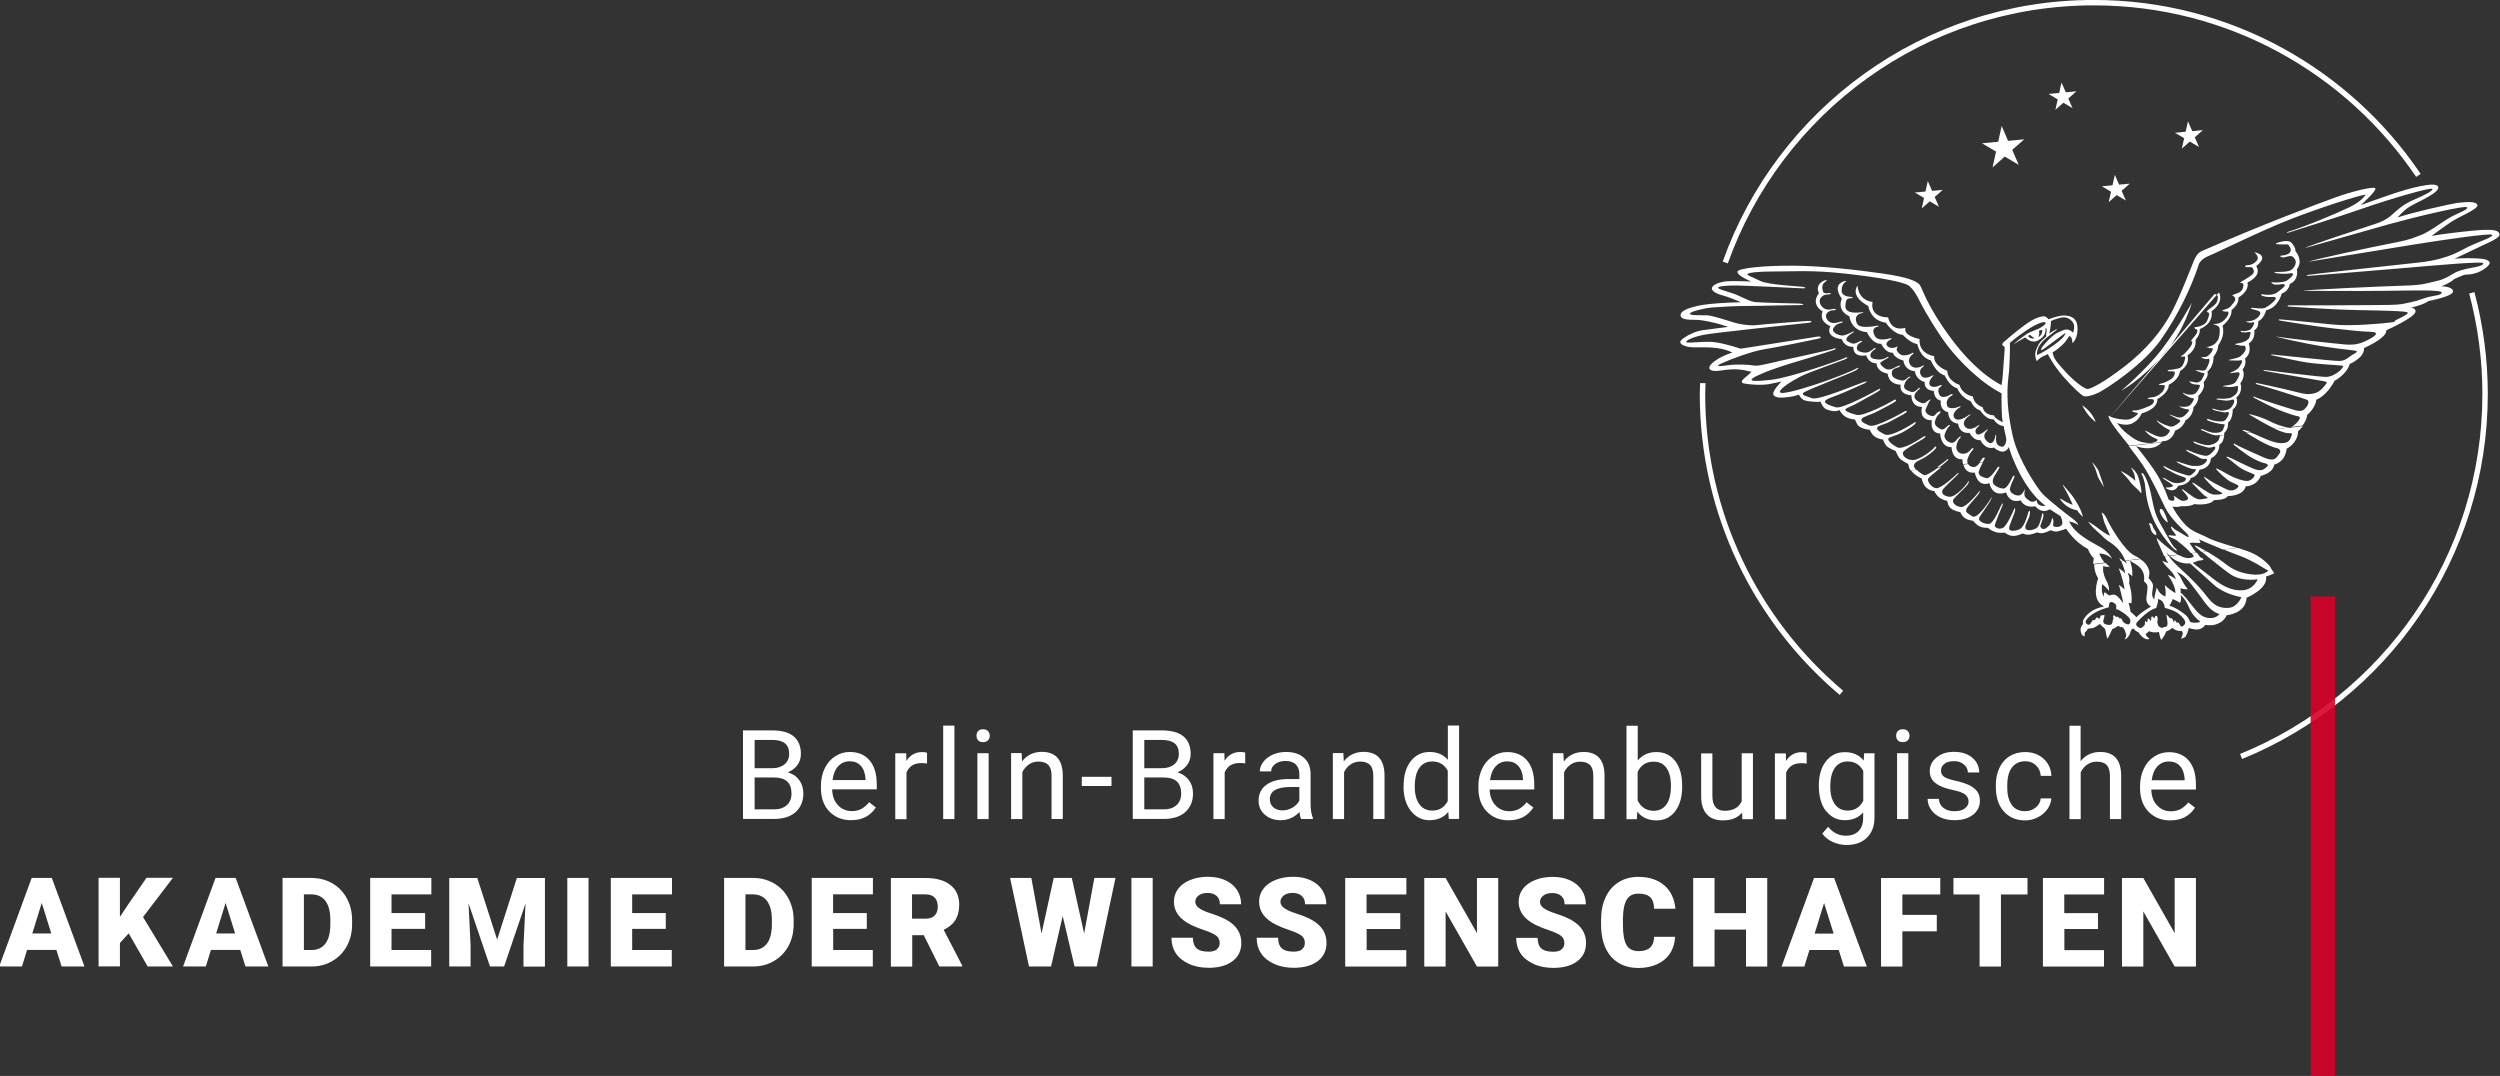 <?xml version="1.0" encoding="UTF-8"?>
<svg id="Ebene_1" data-name="Ebene 1" xmlns="http://www.w3.org/2000/svg" viewBox="0 0 244.76 105.34">
  <rect x="0" y="0" width="244.76" height="105.34" fill="#333333" stroke="none"/>
  <defs>
    <style>
      .cls-1 {
        fill: #fff;
      }

      .cls-2 {
        fill: none;
        stroke: #fff;
        stroke-width: .53px;
      }

      .cls-3 {
        fill: #d70029;
        opacity: .9;
      }
    </style>
  </defs>
  <g>
    <g>
      <path class="cls-2" d="m236.77,17.17C229.88,6.97,218.22.26,204.99.26c-16.64,0-30.8,10.62-36.08,25.44"/>
      <path class="cls-2" d="m219.41,74.06c14.01-5.7,23.89-19.43,23.89-35.49,0-3.42-.46-6.74-1.3-9.9"/>
      <path class="cls-2" d="m166.71,37.51c0,.35-.03.7-.03,1.06,0,11.74,5.28,22.23,13.6,29.26"/>
    </g>
    <g>
      <path class="cls-1" d="m217.32,60.1s-.31.41-.84.41-.98-.11-1.6-.89c-.62-.78-1.16-1.49-1.39-1.58,0,0,.03-.27-.02-.45,0,0,.42.14.72.1,0,0-.45-.58-.59-.93-.14-.35-.47-.74-.47-.74,0,0,.51.04,1.4,1.18.89,1.14,1.08,1.46,1.37,1.83.29.38.79.94,1.42,1.09m-3.85-1.89s.35.28.59.72c.24.44.32.77.62,1.18.3.42.74.73.74.73,0,0-.15.11-.47.11-.33,0-.52-.08-.52-.08,0,0-.16-.46-.51-.73-.35-.27-.86-.66-1.52-.86,0,0,.25-.43.32-.65,0,0,.51.21.7.37,0,0,.21-.2.06-.8m-.38,1.72c.43.29.74.66.82.86.07.2,0,.32-.11.42-.11.1-.25.23-.38-.03-.13-.25-.19-.3-.31-.21l-.19-.29-.09.26s-.09-.28-.19-.39c-.09-.11-.2-.01-.2-.01,0,0-.17-.27-.36-.38,0,0,.13.61.12.9-.01.29-.17.31-.29.31-.12,0-.16.11-.25.09s-.31-.07-.38-.26c-.07-.19-.11-.33-.06-.41.05-.09.02-.52-.14-.51-.16.02-.1.17-.17.27,0,0-.14-.24-.24-.2s-.04.29-.11.43c0,0-.17-.23-.26-.24-.08-.02-.04.16-.06.27-.02.11-.06.14-.22-.03-.07.03,0,.32-.06.4-.06.08-.24.29-.39.3-.15,0-.64-.25-.35-.58.29-.33,1.2-1.24,1.87-1.38,0,0,.25-.68.17-.87,0,0,.58.01.68.86,0,0,.73.16,1.16.45m-2.53-.57s-.87.46-1.41,1.03c0,0-.32-.33-.58-.53,0,0-.06-.46-.19-.86,0,0,.22-.02.27.04,0,0,.16-.75-.22-1.98,0,0,.12-.45-.14-1.03,0,0,.35.21.44.35,0,0,.11-.61-.22-1.51,0,0,.89.43,1.16.87.27.45.27.85.21,1.13,0,0,.32.24.34.46.02.22-.02.62-.08.99s-.01.79.44,1.03m-2.03,1.41c0,.24-.1.34-.24.33-.15-.01-.44-.16-.51-.32-.07-.16-.12-.33-.31-.25,0,0-.12-.27-.35-.15,0,0-.14-.26-.29-.1,0,.07.09.18.02.33-.07.14-.04.18-.07.28-.03.1-.04.29-.4.26-.35-.03-.51-.16-.5-.37,0-.21.15-.37.11-.63-.05,0-.18.11-.33.06-.06.02-.07.25-.18.36,0,0-.18-.19-.25-.15-.07.04-.11.32-.36.26-.11.04-.2.41-.38.45-.18.04-.35-.16-.34-.3,0-.13.47-.93,2.28-1.41,0,0-.04-.48.21-.51.17-.02.49.17.51.37.02.2-.07.33.08.36.16.03.32.12.68.37.35.25.63.52.63.75m13.21-4.32s.71-.22.87-.37c0,0-.27-.34-.37-.56-.1-.22-.86-.99-1.87-1.43-.34-.15-.82-.3-1.34-.47l-1.38.16c.5.2,1.02.41,1.47.57,1.54.56,2.59,1.39,2.9,1.48,0,0-.35.56-1.71.38-1.36-.18-2.06-.69-2.67-1.17-.34-.27-1.03-.71-1.62-1.07l-.48.05c.37.31.89.74,1.46,1.18,1.04.81,1.49,1.25,2.32,1.43.83.19,1.67.07,1.67.07,0,0-.38.99-1.46,1.07-1.08.07-1.98-.41-2.95-1.17l-1.96-1.52s.38-.12.56-.21c.05,0,.47-.02.49-.13.02-.11-.22-.09-.36-.27-.05-.06-.16-.21-.28-.39l-.5.07c.09.1.16.2.21.3,0,0-.42.43-1.37-.07-.05-.03-.09-.05-.14-.08l-.83.1c.33.35.97.82,1.97.74l2.38,2.14c.96.86,2.56,1.16,2.64,1.16,0,0-.36.97-1.22,1.05-.86.08-1.47-.24-2.05-.98-.57-.74-1.04-1.28-1.87-2.08-.83-.8-1.41-1.28-1.72-1.68-.1-.13-.17-.24-.23-.35l-.42.05c.14.3.27.55.35.67,0,0-.51-.19-.57-.23-.06-.04.19.38.69.85.5.47.64.95.64.95,0,0-.56-.42-.81-.4.11.09.8,1.09.75,1.76,0,0-.56-.32-1.05-.79,0,0,.18.66.06,1.12,0,0-.58-.18-.83-.88,0,0-.26.85-.24,1.18,0,0-.26-.21-.21-.68.05-.46.11-.56.06-.8-.05-.25-.42-.64-.42-.64,0,0,.16-.39.04-.77-.09-.3-.29-.7-.84-1.07l-1.43.17c.03.09.06.18.09.27,0,0-.11-.1-.29-.26l-.24.03c.14.32.34.82.39,1.19,0,0-.27-.3-.64-.5,0,0,.46,1.1.57,2.08,0,0-.28-.28-.55-.47,0,0,.35,1.31.43,1.82,0,0-.52-.78-.84-.84-.32-.06-.32.05-.48.06-.16.02-.41-.3-.5-.29-.09,0-.1.31-.09.42,0,0-.31-.43-.15-1.24,0,0,.53.44.66.68,0,0,.06-.42-.22-.94-.29-.52-.42-1.09-.34-1.51,0,0,.27.15.63.06,0,0-.18-.12-.39-.35l-1.13.13c0,.36.07.86.39,1.37,0,0-.8,2.15.58,2.74,0,0-.64.14-1.07.38-.44.25-1.17.9-.98,1.34,0,0-.31.3-.25.68.07.38.17.49.41.54,0,0-.04-.22,0-.34.03-.12.15-.14.2-.22.05-.08.03-.18.2-.21.17-.03.34-.01.46-.06.11-.05.47-.25.61-.39,0,0,.16.18.28.28.13.1.25.2.28.38.04.17.1.65.18.79,0,0,.11-.15.24-.43.12-.28.25-.52.25-.52,0,0,.22-.05.58-.32,0,0,.07.08.21.12.14.04.19-.02.29.11.1.13.16.21.19.38.04.16.13.27.06.46-.06.18-.14.28-.14.28,0,0,.2-.06.3-.2.09-.14.22-.24.28-.53.06-.29.27-.4.35-.3.08.1.17.22.44.33,0,0,.53.88,1.08.63,0,0-.36-.25-.38-.47,0,0,.24-.17.33-.28,0,0,.23.11.5.12.27.01.47-.04.47-.04,0,0,.11.61.22.79,0,0,.32-.36.49-.84,0,0,.44-.15.59-.36,0,0,.19.19.47.27.28.08.41.02.41.02,0,0,.19.09.15.3-.04.21-.17.48-.17.48,0,0,.35-.07.45-.22.1-.15.28-.55.3-.83,0,0,.62.22.99.13.37-.08.57-.32.63-.43,0,0,.65.11,1.13-.08.48-.18.75-.41.98-.87,0,0,1.87-.15,1.94-1.71,0,0,2.09-.86,1.91-2.05"/>
      <path class="cls-1" d="m204.83,45.24s.51.56.63.87.54,1.59.54,1.59c0,0-.5-.72-.64-1.12-.14-.4-.18-.65-.32-.89s-.21-.45-.21-.45m3.8.52s.55.36.73.97c.18.6.29,1.22.3,1.42,0,.21-.08.11-.23-.08-.15-.19-.68-.59-.9-.93-.23-.35-.76-.84-.9-1.01.19.01,1.19.66,1.41.95,0,0,.06-.58-.41-1.31m1.2.6c.1.14.54.76.85,2.43s.6,2.08,1.2,3.15c.6,1.07.8,1.48,1.11,1.75.3.27.09.23-.07.12-.16-.11-1.32-1.32-2.01-2.79-.92-1.97-.82-3.34-.95-3.81-.13-.47-.18-.62-.27-.74-.09-.12.04-.25.14-.1m1.7,3.45c.17-.09.39.36.48.6.09.24.26.68.21.7-.06.03-.36-.25-.56-.59-.2-.34-.3-.62-.13-.71m-1.11,1.4c.07-.05.26.04.3.18.04.13.1.32.26.53.16.21.16.41.11.44-.05.03-.29-.1-.4-.29-.12-.19-.16-.42-.19-.57-.04-.15-.15-.24-.08-.29m-8.42-3.76s.18.25.54.65c.35.4.59.73.95,1.38.36.65.43,1.11.43,1.11,0,0-.42-.4-.57-.66,0,0-1.02-.08-1.7-1.14,0,0,.04-.03.48.24s.8.37.8.37c0,0-.46-1.05-.75-1.52-.29-.47-.19-.44-.19-.44m13.55,6.57c-.31-.26-.52-.44-.56-.47-.08-.07-.21-.21.07-.11.12.04.51.26.97.54l-.48.05Zm-3.66.42c-.31-.66-.67-1.52-.7-1.59-.04-.1-.05-.23.03-.14.08.09,1.1,1.05,2.01,1.58l-.83.09c-.19-.19-.27-.35-.27-.35,0,0,.04.15.17.37l-.42.04Zm-3.81.43c-.39-1.02-1.2-1.62-1.61-1.87-.44-.27-.76-.68-1.24-1.08s-.79-.87-.79-.87c0,0,.5.26,1.08.73.58.46,1.07.67,1.07.67,0,0-.26-.67-.44-1.04-.18-.37-.23-.7-.27-.85l-.11-.4s.29.1.56.73c.27.62,1.67,3.01,2.65,3.49.21.1.4.21.55.32l-1.43.17Zm-.44.05c-.08-.18-.14-.3-.14-.3.14.1.27.2.38.28l-.24.02Zm10.12-12.33c-.02.28-.1.75-.47.93,0,0,.07.91-.83,1.35,0,0,.03.94-1.11,1.11,0,0-.19.7-.84.79,0,0-.13.68-1.24.77,0,0-.3.81-1.2.26v-.1c.13.05.57,0,.67-.12.11-.11-.52-.44-.82-.65-.3-.21-.15-.19.03-.11.19.09.78.55,1.32.47.54-.08.72-.2.75-.4.03-.2-.33-.15-1.17-.58-.65-.34-.77-.39-.86-.47-.26-.25-.25-.3-.01-.17.23.13.84.45,1.5.65.66.2.86.36,1.16.09.3-.27.36-.36.35-.46,0-.1-.01.05-.45-.07-.44-.12-1.33-.55-1.47-.7.22-.04,1.14.41,1.68.43.55.02.81-.03,1.06-.22.25-.19.32-.37.22-.45-.1-.08-.33.08-.69-.14-.36-.22-.93-.46-1.14-.59-.2-.13-.23-.24,0-.15.23.1.79.34,1.29.47.5.13.71.15,1.09-.24.38-.39.34-.45.27-.56-.07-.11-.32.18-.74.06-.41-.12-1.08-.3-1.26-.43s-.11-.18.05-.12c.15.06.92.38,1.38.33.45-.06.88-.28.99-.61.05-.16.08-.26.07-.31l.41-.06Zm-6.1.7c-.9,1.04-2.52.38-2.52.38,0,0,1.22,1.44,1.99,2.68.77,1.24,1.19,2.53,1.19,2.53,0,0,.1.11.35.14.25.04.27-.23.18-.4-.09-.17.13-.01.5.26.37.28.79.1.87-.05.07-.16-.31-.59-.49-.77-.18-.18-.11-.23.08-.1.19.13.8.65,1.21.83.4.18.65.04.95.01.29-.03.18-.12-.04-.23-.22-.11-1.02-1.03-1.19-1.17-.18-.15-.13-.23.13-.07.25.15,1.31.95,1.73,1.05.42.09.99,0,.98-.08,0-.09-.31-.19-.66-.42-.35-.23-1-.97-1.08-1.08-.08-.11-.09-.18.04-.09.13.09.68.47,1.38.82.7.35.92.5,1.27.47.35-.03.64-.3.63-.42-.01-.12-.33-.22-.77-.43-.43-.21-1.2-.98-1.37-1.18-.17-.21.04-.15.94.37.89.52,1.79.79,2.16.73.36-.07.67-.46.62-.58s-.52-.22-1.1-.52c-.58-.3-1.25-.96-1.5-1.11-.25-.15-.17-.21.09-.11.26.09,1.65.83,2.46,1.15.82.32,1.06-.06,1.25-.21.19-.15.08-.27-.09-.32-.17-.04-.57-.12-1.29-.51-.72-.39-1.72-1.23-1.8-1.28-.08-.05-.1-.26.06-.12.16.13,1.6.78,2.76,1.29s1.27.07,1.54-.27c.28-.34.09-.56-.22-.62-.32-.06-1.04-.37-1.61-.69-.37-.2-.96-.57-1.37-.81l.39-.05c.28.11.65.27,1.14.49,1.32.6,1.84.64,2.32.53.48-.11.55-.62.62-.79.07-.17-.18-.13-.44-.15-.2-.01-.61-.14-1.15-.38l1.29-.14c.07.01.14.01.18,0,.04,0,.07-.02.11-.03l1.09-.13c-.23.29-.46.48-.46.48-.05,1.23-1.13,1.73-1.13,1.73-.16,1.37-1.21,1.55-1.21,1.55-.12.85-1.32,1.11-1.32,1.11-.42,1.04-1.48,1.02-1.48,1.02-.22.98-1.76.96-1.76.96-.2.41-1.33.39-1.33.39-.5.61-1.96.39-1.96.39-.33.27-1.33.21-1.33.21-.25.14-.78.03-.78.03.08.23.62,1.14,1.3,1.83.68.68,1.39.82,2.22,1.26.55.29,1.75.63,2.79.96l-1.38.16c-1.22-.49-2.36-1-2.36-1,0,0,.22.3.14.34-.07.05-.54-.02-.8-.01-.26,0-.22.09-.22.09.1.14.39.55.61.88l-.5.05c-.44-.52-1.25-1.14-1.42-1.27-.21-.16-.78-.29-.77-.43.02-.13.66.07.71-.02.05-.09-.29-.42-.4-.61-.11-.2-.13-.4.1-.16.23.24.63.4,1.21.77.58.37.34-.05.07-.3-.26-.26-1.49-1.37-1.99-2.37-.5-1-1.36-2.92-2.19-4.17-.42-.63-.93-1.31-1.4-1.91l3.19-.37Zm-23.97,2.73c.22.22.54.42.71.49.16.07.79-.33,1.35-.73l.3-.03c-.55.44-1.23.99-1.28,1.13-.08.23.34.87.81.91.48.04,1.85-1.23,2.01-1.39.16-.16.24-.14.12.02-.12.16-1.52,1.39-1.55,1.61-.02.22-.02.45.63.59s1.76-1.21,1.85-1.38c.09-.17.19-.3.09.04-.1.34-1.5,1.45-1.52,1.72-.02.27.31.59.8.63.49.04,1.58-1.28,1.7-1.44.12-.16.2-.23.09.04-.11.26-1.3,1.43-1.3,1.69,0,.27.04.23.58.61.54.38,1.82-1.66,1.91-1.86.06.31-1.2,1.82-1.23,2.1-.03.28.59.56,1.01.51.42-.06,1.05-1.6,1.16-1.81.11-.22.25-.32.12.03-.13.35-.8,1.85-.74,2,.06.14.36.35.76.19.4-.16,1.04-1.63,1.11-1.81.07-.18.14-.23.12.06-.02.3-.66,1.6-.59,1.83.07.23.48.26,1.01.04s.86-1.64.86-1.64c0,0,.21-.45.17.07-.05.62-.56,1.15-.44,1.48.12.33.93.15,1.17-.1.24-.24.39-.99.43-1.18.04-.2.14-.35.16,0,.02.35-.38,1-.29,1.14.26.41.59.11.82-.11.23-.21.32-.79.32-.79.25.29.05.71.11.8.05.1.6.19.82-.08.22-.27-.11-.88-.11-.88l-1.04-.67c-.88.5-1.41-.29-1.41-.29-1.14.2-1.45-.59-1.45-.59-1.16.36-1.42-.77-1.42-.77-1.4.52-1.64-.91-1.64-.91-1.19.44-1.43-1.03-1.43-1.03-.73.09-1.01-.39-1.12-.79l.47-.05c.07.14.21.25.46.29.28.05.51-.19.68-.42l.31-.04c-.19.34-.44.84-.42,1.04.03.26.32.4.73.51.41.11,1.02-.93,1.13-1.06.11-.13.23-.02.14.09s-.06.14-.29.49c-.23.35-.35.54-.33.86.02.32.58.61,1.01.64.43.03.81-.94.93-1.14s.22-.15.17.04c-.06.2-.36.7-.43,1.11-.07.41.56.72.89.67.34-.05.54-.56.6-.68-.2.8,0,.87.36,1.16s.68.04.76-.04c.06.75.87.57.87.57-1.63-1.22-2.66-3.3-3.18-4.6l.75-.08c.74,1.6,1.72,3.04,2.12,3.48.6.65,2.47,2.09,2.98,2.47s.56.63.56.63c-.24-.21-.91-.38-.91-.38.54,1.34,2.5,2.16,3.23,2.63.73.48.97,1.02.97,1.02-.65-.56-1.25-.49-1.25-.49.13.38.35.68.53.88l-1.13.13c0-.33.07-.54.07-.54-.37-.32-.58-.92-.58-.92-1.31-.67-2.14-1.98-2.14-1.98,0,0-.44.16-.79.25-.35.09-.71-.11-.71-.11,0,0-.44.22-.76.28-.32.06-.55-.07-.55-.07,0,0-.53.21-.85.23-.32.02-.6-.12-.6-.12,0,0-.61.3-1.04.23-.44-.06-.71-.32-.71-.32,0,0-.47.09-.91-.05-.44-.13-.74-.42-.74-.42,0,0-.38.05-.77-.12-.39-.17-.68-.57-.68-.57,0,0-.48-.03-.79-.25-.32-.22-.46-.59-.46-.59,0,0-.54-.08-.89-.34-.35-.26-.38-.76-.38-.76,0,0-.42-.06-.79-.34-.37-.28-.47-.62-.47-.62,0,0-.49.02-.92-.47-.22-.25-.34-.78-.34-.78-.18-.07-.62-.28-.94-.65-.03-.04-.06-.08-.09-.12l.54-.06Z"/>
      <path class="cls-1" d="m222.24,41.25c-.62-.34-1.91-.74-2.08-.69.12.05,1.21.73,2.03,1.15.22.11.43.21.62.3l1.29-.14c-.45-.04-1.32-.33-1.86-.62m-2.72.85s.19.11.41.24l.39-.05c-.47-.18-.69-.23-.8-.19m-3.89.05c.26.11,1.1.54,1.44.47.18-.04.26-.04.28.01l.41-.04c0-.12,0-.2,0-.2.44-.37.38-1.03.38-1.03.49-.33.45-1.27.45-1.27.66-.48.35-1.17.35-1.17.72-.57.4-1.4.4-1.4.59-.78.21-1.35.21-1.35.43-.41.25-1.08.25-1.08.72-.54.36-1.46.36-1.46.71-.47.54-1.3.54-1.3.47-.22.39-.88.39-.88.58-.25.77-1.07.77-1.07,1.23-.28,1.52-1.63,1.52-1.63.76-.3.8-.95.8-.95.94-.4.69-1.44.69-1.44.69-.84-.14-1.79-.14-1.79.03-.27-.16-.53-.39-.81s-.97-.13-1.29-.02c-.32.1-.28.18-.07.17.21,0,.27.03.7.02.43-.01.33,0,.48.21.15.21.16.43,0,.61-.16.18-.54.26-.73.26-.19,0-.26.11-.06.17.2.06.28.02.64-.08.36-.09.52,0,.7.33.18.34-.1.79-.39,1-.29.21-1.3.2-1.46.19-.16-.01-.29.07-.03.12s.72.08,1.07.06c.35-.02.46-.12.58,0s-.38.55-.64.7c-.27.14-1.06.18-1.28.14-.21-.04-.26.04-.04.15.22.11.12.06.47.07.34.01.49-.12.67,0,.17.12-.26.42-.7.76-.44.34-1.24.24-1.42.2s-.26.06-.05.14c.22.08.28.09.63.12.36.02.64-.08.69.11.05.19-.71.79-1.03.94-.33.15-.99.02-1.23.01-.24,0-.25.05-.05.12.2.07.62.13.75.27.13.14-.04.48-.43.72-.39.24-.8.18-.97.26.17.03.15.04.41.08.26.03.4-.13.43.02.03.15-.24.57-.38.66-.14.09-.59.19-.77.13-.18-.06-.26.1-.03.12.22.02.29.05.59-.01.31-.06.28.02.14.49-.15.47-1.07.61-1.26.64s-.24.08-.03.11c.21.02.43.12.65.1.22-.02.19-.02.26.23.07.24-.37.76-.67.89-.3.13-.82.21-1.02.28.17.06.43.03.82.05.39.02.43-.1.5.01.07.11-.07.35-.27.63-.19.29-.65.45-.91.58.12.05.15-.01.32-.02.18,0,.45-.12.59-.01s-.05.42-.29.84c-.24.42-.97.35-1.32.47.13.08.19.01.41.07.21.05.77,0,.93-.07.16-.07.18.03.15.36-.03.33-.3.56-.62.74-.32.18-1.02.14-1.28.12-.25-.02-.26.1-.05.11.21,0,.57.11.94.09.37-.02.49-.18.6-.06.12.12.03.34-.18.64-.21.3-.47.33-.78.39-.31.06-.73-.09-.99-.16-.26-.06-.19,0-.04.09.16.09.67.19,1,.24.33.06.45-.1.49,0,.04.1.04.23-.16.55-.19.32-.32.36-.72.35-.4,0-.87-.14-1.06-.22-.19-.08-.26.06-.04.15.22.1,1.13.34,1.42.34.3,0,.15.13.04.47-.1.34-.58.4-.94.37-.36-.02-.87-.26-1.04-.33-.17-.07-.33.02-.06.12m1.16-13.35c.13-.05.38.07.35.32-.04.25-.02.5-.45.84-.43.34-.48.27-.65.58.15-.01.31.1.22.36-.08.26-.16.68-.52.87-.36.19-.58.23-.77.24-.19,0-.11.17,0,.19.12.02.25.15.09.44-.16.29-.51.57-.56.76.11-.04.2.07.07.34-.12.27-.69.92-.89,1.02-.2.11-.18.18,0,.15.18-.04.31-.04.25.2-.07.24-.18.87-.68.96-.49.1-.62.13-.83.13s-.3.13-.05.14c.26.01.48-.02.54.07.06.08-.04.47-.29.65-.25.18-.81.46-1.07.49s-.23.13-.02.13c.22,0,.41,0,.42.09,0,.09-.06.44-.32.66-.29.25-.52.42-.89.45-.37.04-.63.11-.38.16s.48.02.5.1c.03.08.1.37-.47.62-.58.24-1.14.45-1.4.41-.26-.03-.29.1-.13.15.15.06.46.07.45.15-.01.09-.34.41-.8.56-.47.15-1.71-.11-1.92-.27-.21-.16-.18-.04-.1.18m0,0c.08.22.41.73.85,1.3.22.28.64.8,1.11,1.39l3.19-.36s.05-.06.07-.09c0,0,.9.12,1.25-1.04,0,0,.75-.21,1.01-1,0,0,.75-.37.78-1.29,0,0,.56-.5.47-1.1,0,0,.76-.67.52-1.34,0,0,.56-.62.37-1.03,0,0,.65-.51.6-1.46,0,0,.44-.5.47-1.14,0,0,.72-.87.41-1.9,0,0,.94-.68.89-1.54,0,0,.75-.52.67-1.22,0,0,1.08-.59.89-1.48,0,0,1.48-.62.85-1.61,0,0,1.45-.97-.19-1.36.11.09.46.46.32.72-.14.26-.51.55-.94.56-.43.01-.28.2-.1.2.18,0,.43-.03.51.03.08.05.27.34.1.6-.17.25-1.11.73-1.32.9.16-.02.4,0,.37.28-.03.28-.14.56-.54.72-.4.16-.39.11-.57.25.18.04.51.28.14.72-.37.44-.37.47-.68.58-.32.11-.38.13-.46.19.11,0,.32.13.56.06,0,0,.24.08-.06.53-.3.44-.67.64-1.01.68-.34.04-.41.01-.22.08.19.07.5.12.52.43.02.31-.02.9-.21,1.13-.19.22-.19.31-.49.46-.3.15-.49.17-.62.18.16.06.5.15.6.11.1-.04.02.24-.11.42-.13.17-.37.43-.58.44-.21,0-.33,0-.42.01.12.07.36.28.76.16,0,0,.15.05,0,.45-.16.4-.27.69-.49.71-.22.02-.66-.07-.83-.05.13.09.69.31.82.3.13-.01.08.12.01.24-.07.13-.21.53-.42.6-.2.07-.16.12-.53.04-.37-.08-.39-.08-.48-.05.11.09.23.25.56.28.33.03.57-.02.47.22-.1.24-.3.69-.66.76-.36.07-.71-.03-.85-.12-.14-.1-.19-.03-.03.09.16.12.68.41.83.39.15-.01.18.05.07.27-.12.22-.28.49-.59.55-.31.06-.69,0-.83,0,.12.06.7.29.87.27.17-.02.17.15.06.25-.11.1-.39.55-.81.56-.41,0-.83-.31-1.04-.28.11.06.82.44.97.49.14.05.15.13.04.24-.11.11-.54.45-.81.44-.27,0-1.14-.39-1.3-.55-.15-.15-.14-.03-.03.09.11.12.75.61.95.69.2.08.33.09.16.34-.17.25-.46.51-.98.41-.51-.1-1.15-.55-1.41-.6.09.1.4.43.72.61.32.19.54.21.55.31,0,.1-.3.29-.7.3-.4,0-1.05-.02-1.74-.51-.69-.5-.93-.65-1.54-1.45,0,0,.86.36,1.52.03.66-.33.9-.97.9-.97,0,0,1.6-.39,1.53-1.4,0,0,1.14-.58,1.12-1.4,0,0,.96-.41,1.11-1.35,0,0,1-.52.72-1.53,0,0,.92-.51.79-1.5,0,0,.52-.61.41-1.07,0,0,1.38-.48,1.16-1.75,0,0,1.24-.79.73-1.85m-2.66,1.01s-1.32,2.45-2.92,4.54c-1.6,2.09-3.99,4.07-3.99,4.07,0,0,1.84-.92,4.14-3.54,2.07-2.35,2.77-5.08,2.77-5.08m-10.74,10.06c.6,1.18,1.33,1.63,1.33,1.63-.4-1.1-1.33-1.63-1.33-1.63m-9.81,5.27c-.06.08-.14.2-.23.31l.31-.03c.06-.11.12-.2.15-.25.14-.21-.06-.28-.24-.04m-2.97-1.17s.02,1.27,1.06,1.19c0,0,0,.22.07.48l.47-.05c-.05-.09-.06-.2-.06-.31.02-.27.35-.85.52-1.01.18-.17.05-.26-.09-.14-.14.12-.27.44-.78.49-.51.05-.75-.39-.72-.69.03-.3.2-.69.36-.85.16-.16.08-.22-.1-.07-.18.15-.43.62-.79.54-.36-.08-.71-.45-.62-.77.09-.32.27-.69.44-.83.17-.13.1-.22-.1-.08s-.41.47-.69.35c-.28-.12-.7-.39-.59-.76.11-.37.16-.5.4-.72.25-.22.16-.33-.07-.21-.23.11-.33.46-.64.4-.32-.06-.8-.35-.55-.79.25-.44.22-.58.36-.7.14-.12.07-.17-.09-.07-.17.1-.42.41-.73.28-.31-.13-.74-.34-.69-.69.06-.35.31-.5.47-.65.16-.15.07-.19-.08-.08-.15.1-.38.47-.8.31-.41-.15-.68-.29-.59-.64.08-.35.31-.62.51-.72.2-.09.12-.15-.05-.08-.17.06-.37.44-.77.34-.39-.09-.94-.25-.91-.71.03-.46.34-.45.65-.58.31-.13.17-.21-.06-.11-.23.1-.66.39-.99.33-.33-.06-.84-.53-.7-.67.13-.15.54-.33.7-.44.15-.1.1-.19-.07-.08-.17.1-.43.26-.94.21-.51-.06-.7-.16-.68-.42.02-.27.24-.44.41-.54.17-.11.12-.25-.08-.1s-.53.47-1.01.38c-.48-.09-.7-.21-.64-.53s.29-.4.44-.5c.15-.1.05-.12-.08-.1-.13.03-.59.37-.88.23-.29-.13-.6-.22-.49-.48.11-.26.39-.41.6-.55.21-.14.2-.18-.05-.08-.26.1-.69.39-1.08.34-.39-.05-1.03-.36-.73-.77.3-.41.54-.39.74-.46.2-.06.22-.16-.03-.12-.25.04-.66.24-1.03.07-.37-.17-.58-.63-.34-.9.24-.28.45-.27.71-.29.26-.03.18-.15-.06-.13-.23.02-.56.17-.92-.04s-.62-.74-.31-1.08c.31-.34.52-.26.79-.3.26-.04.21-.15-.01-.13-.22.02-.54.1-.61-.21-.07-.3-.13-.62.23-.88.36-.26.01-.19-.19-.09s-.77.47-.42,1.19c0,0-.9,1,.36,1.79,0,0-.46.93.76,1.44,0,0-.65,1.05,1.13,1.28,0,0,.16.75,1.12.75,0,0-.13,1.06,1.26.83,0,0,.18.77,1.01.78,0,0-.07.78,1.09,1.01,0,0,.03,1.05,1.27,1.08,0,0-.25.94,1.05,1.04,0,0-.05,1.14,1.04,1.14,0,0-.39,1.3.97,1.31,0,0-.28,1.23.81,1.3,0,0,.03,1.33,1.09,1.33m-.47,1.25c-.06.06-.46.38-.91.7l.3-.04c.35-.29.66-.53.72-.61.14-.19.03-.19-.11-.06m10.3-11.1c-.72.54-1.44.84-1.44.84-.08-1,.93-1.68,1.25-1.94.32-.27.73-.53.71-.59-.02-.06-.77.42-.77.42.16-.5.18-1.22.18-1.22,0,0,.67-.32,1.18-.36.51-.05,1.04.4,1.08.8.04.4-.1.69-.1.69-.54-.48-.81-.31-1.45-.02-.64.28-1.3,1.1-1.53,1.38-.23.27-.11.38-.11.38.21-.11,1.7-1.26,1.98-1.45.28-.19.37-.27.37-.27-.08.44-.63.82-1.35,1.36m-.93-1.63s.07.47-.39.69c0,0,.18-.3.06-.6,0,0,.15-.12.33-.09m-.75.8c-.45.13-.64-.22-.64-.22l.2-.12c.12.17.45.34.45.34m45.48-10.26c-.09-.29-.59-.36-1.36-.35l-.47.02h0c-.19.01-.42.03-.61.05h0c-1.34.12-3.38.37-4.19.53,0,0,1.2-.9,2.01-1.43.38-.24.96-.52,1.46-.78,0,0,0,0,0,0,.26-.14.47-.25.8-.48.15-.12.25-.23.23-.33-.02-.11-.13-.18-.28-.23-.08-.02-.16-.04-.23-.05-.04,0-.08,0-.12-.01-.05,0-.11,0-.16-.01-.04,0-.07,0-.11,0,0,0,0,0,0,0-.22,0-.47.02-.75.05-.15.02-.29.03-.42.05-.79.13-4.4.94-5.75,1.41,0,0,.48-.59,1.1-1.01.62-.42,3.07-1.39,2.88-1.99-.2-.6-2.98.2-4.17.59-1.19.39-3.41,1.2-3.41,1.2,0,0,1.55-1.39,1.43-1.64-.12-.24-2.3.3-3.93.89-1.63.59-6.96,2.57-13.05,5.24-.44.19-.65.61-.82,1.01-.17.4-1.3,3.4-2.2,5.08-.9,1.69-2.41,3.55-4.53,5.19-2.12,1.64-3.31,2.2-3.62,2.23-.31.03-1.38-.77-2.21-1.7-.83-.93-1.11-1.2-1.25-1.88,0,0,1.16-.66,1.61-1.59,0,0,.33-.06.33.68,0,0,.61-.41.49-1.68-.12-1.26-1.62-1-1.62-1,0,0-.58.1-1.22.35,0,0-.19-.38-.62-.28-.43.1-.88.23-1.81.93-.93.7-1.58,1.26-1.94,1.58-.35.32.05.39.09.48.04.08-.05.7-.12,1.88-.06,1.17-.18,1.85-.18,1.85,0,0-2.28-.98-4.94-4.56-2.65-3.58-2.8-5.06-3.16-5.35-.37-.29-.96-.63-3.53-1.01-2.57-.37-5.99-.75-8.72-.77-2.73-.02-5.49.22-5.51.6-.02.39,1.35.95,1.35.95,0,0-1.8-.08-2.43-.02-.63.06-1.35.31-1.42.66-.07.35.68.63,1.08.73.39.09,1.46.51,1.75.66,0,0-1.83.03-3.12.18l-.53.07-.65.11s0,0,0,.01c-.87.2-1.6.49-1.6.88,0,.46.75.46,1.38.47h0c.41,0,.71.05.71.05h0c.67.1,1.68.32,2.58.64,0,0-1.59.2-2.54.33l-.3.06h0s0,0,0,0c-.26.07-.5.16-.6.2h0c-.69.29-1.29.71-1.26.91.03.23.44.44,1.13.5,0,0,0,0,0,0h.87c1.03-.02,2.29.07,3.1.52,0,0-.69.19-1.41.62-.71.44-.89.74-.83.94.06.2.41.3,1.14.19.73-.11,1.27-.15,1.86-.09.58.06.88.21,1.11.19,0,0-.12.19-.49.48-.37.29-.67.6-.24.69.42.09,1.65.21,2.48.06.83-.15,1.2-.26,1.2-.26,0,0-.99.97-.79,1.32.2.35.9.28,1.49.21.59-.07,1-.24,1-.24,0,0,.19.43.54.56.35.13,1.46.2,1.57.12,0,0,.21.62.58.76.37.14.87.3,1.28.07,0,0,.19.4.56.64.38.24.75.27.96.29,0,0,.18.52.42.69.24.17.73.32,1.02.3,0,0,.15.43.49.68.35.25.81.29.81.29,0,0,.11.33.31.59.2.26.93.53.93.53,0,0,.15.38.34.66s.9.61.9.61c0,0,0,.31.23.64l.54-.06c-.16-.17-.27-.35-.2-.51.16-.37.63-.43,1.15-.78.53-.35.81-.63.96-.8.15-.18-.01-.28-.17-.06-.16.22-1.41,1.19-2.05,1.19-.64,0-1.06-.42-.99-.73.07-.32,1.85-1.21,2.1-1.43s.08-.23-.11-.11c-.2.12-1.97,1.33-2.55,1.02-.58-.31-.94-.68-.87-.85.07-.17.73-.25,1.38-.61.65-.36,1.15-.69,1.26-.86.12-.17.07-.21-.1-.09-.17.12-2.27,1.46-2.89,1.15-.62-.31-.83-.48-.72-.69.11-.2.74-.29,1.22-.56.48-.27,1.42-.74,1.59-.89.16-.15.02-.21-.13-.12-.15.09-2.86,1.65-3.48,1.39-.62-.27-.84-.41-.74-.64.1-.23.82-.37,1.57-.76.75-.38,1.59-.83,1.73-.95.14-.12.03-.27-.16-.13-.19.14-2.92,1.61-3.62,1.44-.7-.17-1.21-.4-1.09-.56.12-.16.58-.26,1.32-.69.74-.43,1.83-.98,1.99-1.14.16-.16.07-.23-.11-.11-.18.12-3.5,1.94-4.14,1.76-.64-.18-1.16-.39-1.07-.62.1-.23,1.11-.51,1.79-.81.68-.3,1.83-.8,2.09-.93.25-.13.3-.24-.11-.11-.42.13-4.43,1.82-5.04,1.58-.61-.24-1-.27-.88-.51.13-.23,4.83-1.98,5.23-2.26.3-.22.22-.29-.07-.11-.29.18-2.17.95-3.88,1.51-1.71.56-3.5,1.06-3.55.76-.06-.31,1.14-1.07,2-1.51.86-.44,4.03-1.54,4.37-1.69.34-.15.3-.3-.04-.13-.34.17-5.23,1.91-7.17,2.13-1.93.22-2.62.15-1.14-.51,1.48-.66,3.14-1.12,4.76-1.61,1.65-.5,2.18-.7,2.5-.8.32-.1.2-.23-.08-.11-.28.12-3.51.8-5.05,1.15-1.55.36-2.36.57-2.74.48-.38-.08-1.75-.14-2.45-.03-.7.11-1.45.18-.68-.17.76-.36,2.92-1.18,4.16-1.38,1.24-.19,4.9-.95,5.35-1.05.45-.1.09-.25-.09-.2-.19.05-6.75,1.05-7.54,1.19,0,0-1.3-.44-2.38-.62-1.08-.18-2.93.15-2.95-.04-.02-.19.82-.54,1.83-.72,1-.19,9.31-1.07,10-1.14.69-.07.48-.22.04-.2-.44.03-4.36.33-5.01.41-.64.08-1.67-.09-2.17-.25-.5-.16-2.12-.68-2.63-.71-.51-.03-1.7.06-1.7-.16,0-.22,1.56-.57,2.22-.61.66-.05,2.38-.16,3.71-.15,1.33,0,4.27-.09,4.82-.08.55,0,.37-.12,0-.15-.37-.02-3.88-.07-4.46-.16-.57-.09-1.5-.66-2.19-.87-.69-.22-1.32-.38-1.34-.52-.01-.15.85-.23,1.81-.22.96.01,6.17.26,6.48.28.31.01.36-.09,0-.15-.36-.05-3.44-.19-4.2-.59-.76-.4-1.26-.5-1.22-.65.04-.15,1.1-.27,2.67-.26,1.57.01,3.58-.17,6.93.21,3.35.37,5.75.82,6.2,1.18.45.36.77.89,1.15,1.68.39.79,1.75,3.07,2.74,4.33.99,1.25,2.99,3.4,5.19,4.53,0,0-.04,2.24.12,2.83,0,0-.74-.31-.88-.68,0,0-.9.03-1.1-.8,0,0-.82-.22-.95-1.05,0,0-1.03-.14-1.31-1.13,0,0-1.13-.32-1.2-1.38,0,0-1.35-.46-1.28-1.43,0,0-1.53-.18-1.43-1.68,0,0-1.63-.29-1.38-1.1,0,0-1.36.49-1.7-1.02,0,0-1.81.07-1.52-1.51,0,0-1.35-.06-1.47-1.59,0,0-.84.97,1.05,1.99,0,0,.18,1.42,1.71,1.63,0,0,.75,1.14,1.67,1.19,0,0,.68.79,1.42.91,0,0,.24,1.31,1.32,1.59,0,0,.49,1.24,1.36,1.47,0,0,.46,1.08,1.23,1.26,0,0,.37.94,1.32,1.26,0,0,.31.77.91.89,0,0,.6.98,1.33.89,0,0,.29.58.98.67,0,0,.15.76.24,1.12.09.36-.11.99-.46.89-.35-.1-.6-.22-.51-1.11,0,0-.07-.14-.08.05-.01.19-.2.98-.71.62-.51-.37-.46-.8-.07-1.15.1-.08-.01-.13-.09-.05-.08.08-.78.67-1,.36-.22-.3.05-.55.24-.73.19-.18,0-.12-.08-.05-.08.07-.8.58-1.21.15-.41-.43.03-.88.35-1.1.32-.22.03-.15-.09-.05-.12.1-.98.7-1.34.26-.35-.44.35-.97.51-1.04.16-.07.07-.17-.07-.08-.14.09-.97.33-1.15-.07-.17-.4.07-.82.41-.99.34-.17-.03-.19-.09-.13-.05.07-.87.5-1.09.02s-.04-.68.15-.8c.18-.12.01-.19-.11-.11-.12.09-.73.28-.95,0-.22-.27.11-.74.26-.87.15-.13.04-.15-.09-.07-.14.09-.79.4-1.05-.03-.26-.43.02-.74.19-.85.17-.11.09-.19-.07-.08-.15.1-.85.38-1.18-.12-.33-.5.05-.89.24-1.03.19-.14.01-.19-.11-.09-.12.1-.81.36-1.16.07-.35-.29-.34-.51-.25-.64.09-.13.06-.14-.09-.05-.15.09-.56.17-.82-.04-.26-.21-.16-.47.26-.69.17-.09.13-.16-.07-.11-.2.05-1.17.32-1.47-.24-.31-.56-.08-.82.22-.89.3-.07.1-.14-.04-.11-.15.03-1.67.35-1.93-.21-.26-.57-.01-.92.41-1,.42-.08.14-.12-.02-.1-.16.01-1.55.22-1.52-.61.02-.83.31-.74.56-.77.25-.02.18-.13-.04-.14-.22,0-.9-.09-.89-.6.01-.5.21-.75.36-.85.15-.1.1-.14-.11-.08s-1.17.42-.23,1.71c0,0-.57,1.11.74,1.73,0,0,.11,1.42,1.72,1.55,0,0,.5,1.18,1.4,1.14,0,0,.4.92,1.13.87,0,0,.11.52,1.04.77,0,0,.05.93,1.12,1.05,0,0,.07.82.97,1.05,0,0-.18.76.89.89,0,0,0,.81.68.93,0,0-.18.92.72,1.14,0,0-.02,1.01.98,1.12,0,0,.04.99,1.12.9,0,0,.34.77,1.06.71,0,0,.43.98,1.33.73,0,0,.95.92,1.45-.05,0,0,.13.47.41,1.17l.75-.08c-.35-.75-.64-1.54-.8-2.27-.49-2.28-.61-4-.39-5.76.12-.93.16-3.04.13-3.27.06-.02.52-.47,1.54-1.16,1.15-.78,1.87-.98,1.95-.81.08.17-.43.47-.65.58-.23.11-.9.34-1.19.53-.29.19-1.02.74-1.29,1,0,0,.91-.55,1.15-.67,0,0,.6.68,1.27.29.67-.39.73-.75.71-1.19,0,0,.13-.04.11.23-.02.27-.06.47-.05.6,0,0-.58.43-.75.8-.17.37-.51.81-.17,1.6,0,0,.3-.32.54-.44l.55-.25s.47.99,1.47,2.15c1,1.16,1.77,1.81,1.99,1.94.22.13.83,0,1.51-.32.68-.33,4.33-2.68,6.08-5.16,1.74-2.48,2.97-5.13,3.68-7.24,0,0,.07-.61,1-.98.93-.37,5.15-2.48,8.03-3.6,2.88-1.12,6.76-2.37,7.36-2.4-.09.11-.36.61-1.54,1.2-1.19.59-4.36,1.92-6.17,2.47,0,0-.08.11.22.02.3-.09,4.73-1.48,7.32-2.38,2.59-.9,6.64-2.09,6.7-1.87s-1.04.72-1.67.99c-.63.27-1.23.58-1.93,1.22-.69.64-1.07.92-2.23,1.29-1.16.38-6.5,2.11-6.62,2.28.15-.03,5.94-1.7,8.27-2.35,2.34-.65,7.56-1.91,7.59-1.62s-1,.54-1.92,1.12-1.87,1.3-2.59,1.57c-.72.26-.95.45-2.97.83-2.02.39-7.85,1.64-7.99,1.78.12-.01,7.32-1.19,10.25-1.67,2.93-.47,7.6-1.15,7.67-.95.06.2-.78.49-1.73.89-.95.4-1.54.8-2.18,1.05-.64.25-1.63.6-3.36.78-1.73.18-10.55,1.15-10.76,1.2-.22.05-.17.1,0,.1.18,0,6.45-.52,9.28-.76,2.83-.24,7.84-.7,7.87-.48.04.22-.58.34-.89.4-.32.06-1.11.2-1.63.41s-1.1.73-2,.92c-.9.19-1.29.41-3.08.46-1.79.05-9.85.4-10.02.51.13,0,5.61.04,8.19,0,2.57-.03,5.36-.12,5.36.17,0,.28-.71.28-1.31.44-.59.16-.99.36-1.68.5-.7.14-.89.25-2.08.27-1.18.03-9.53.06-9.83.04s-.22.13,0,.13c.22,0,3.94.29,6.78.34,2.85.05,4.78.1,4.8.25.03.14-.52.41-1.06.68-.54.27.08.19-.54.27-.61.09-3.97.41-5.75.21s-4.86-.48-5.11-.5c-.25-.02-.23.08-.02.12.21.04,3.61.59,5.18.76,1.57.17,2.39.27,3.11.31.71.03,1.02.03,1.07.18.04.14-.22.36-.84.67-.62.31-1.18.5-2.21.41-1.03-.09-5.4-.56-6.8-.78.17.06,2.56.64,4.71.98,2.15.34,3.26.37,3.27.47,0,.1-.09.16-.44.35-.35.2-.62.59-1.29.6-.67,0-5.84-.57-6.5-.63-.24-.02-.23.07,0,.09.22.02,2.46.61,3.98.77,1.53.16,2.89.18,2.91.27.02.09-.19.36-.45.56-.26.2-.68.48-1.22.5-.55.02-5.7-.64-5.97-.67-.27-.03-.16.06-.02.09.14.03,5.54.96,5.77,1,.22.04.38.1.24.24-.13.15-.52.79-1.15.94-.64.15-.86.11-2.09-.2-1.23-.31-3.3-.75-3.51-.79s-.22.07-.02.12c.2.06,1.58.44,2.76.83,1.18.39,2.12.62,2.22.75.1.12.04.42-.15.63-.19.21-.32.52-1.06.33-.74-.2-3.82-1.2-4.02-1.32-.2-.11-.13.07-.03.11.09.04,1.52.82,2.38,1.16.86.35,1.69.61,1.93.64.24.04.14.27.04.4-.09.12-.41.51-.72.64l1.09-.13c.21-.28.43-.65.45-1.03,0,0,.85-.72.9-1.51,0,0,.96-.28,1.79-1.85,0,0,1.18-.6,1.49-1.65,0,0,1.46-.6,1.4-1.56,0,0,2.28-.99,2.18-1.74,0,0,2.86-1.26,2.86-1.85,0-.36-.48-.35-.48-.35,0,0,1.34-.31,1.74-.66,0,0,2.45-.45,2.41-.95-.05-.5-1.15-.49-1.15-.49,0,0,.84-.3,1.27-.71,0,0,.69-.32.93-.4.24-.08.47.02,1.13-.17.33-.09.67-.26.94-.46h0c.26-.2.34-.27.41-.4.07-.11.08-.13.02-.28-.09-.08-.27-.21-.52-.24-.87-.15-2.5-.09-2.88-.04,0,0,1.42-.68,2.53-1.2,0,0,0,0,0,0,.26-.13.74-.36,1.14-.54.63-.33.79-.52.72-.75"/>
    </g>
    <path class="cls-1" d="m189.42,19.28l.78-.69-1.04.1-.42-.96-.23,1.02-1.04.1.9.53-.22,1.02.78-.69.9.53-.42-.96Zm7.57-4.59l1.19-1.05-1.58.15-.63-1.46-.34,1.55-1.58.15,1.37.81-.34,1.55,1.19-1.06,1.37.81-.63-1.46Zm5.52-5.06l.78-.69-1.04.1-.42-.96-.23,1.02-1.04.1.9.53-.23,1.02.78-.69.9.53-.42-.96Zm5.22,9.04l.78-.69-1.04.1-.42-.96-.23,1.02-1.04.1.9.53-.23,1.02.78-.69.9.53-.42-.96Zm7.16-5.24l.78-.69-1.04.1-.42-.96-.23,1.02-1.04.1.9.53-.23,1.02.78-.69.9.53-.42-.96Z"/>
    <g>
      <path class="cls-1" d="m213.44,75.01c.27.31.42.74.45,1.3v.08h-3.23c.07-.58.26-1.04.56-1.36.3-.32.68-.48,1.12-.48s.83.15,1.1.46m1.47,4.07l-.67-.52c-.2.26-.44.47-.71.63-.27.16-.6.24-.99.24-.55,0-1-.2-1.36-.59-.36-.39-.54-.9-.56-1.54h4.37v-.46c0-1.03-.23-1.82-.7-2.37-.46-.55-1.12-.83-1.95-.83-.51,0-.99.14-1.43.43-.44.28-.78.68-1.02,1.18-.24.5-.37,1.07-.37,1.71v.2c0,.96.27,1.73.82,2.3.55.57,1.26.86,2.13.86,1.08,0,1.89-.41,2.43-1.25m-11.19-8.02h-1.1v9.15h1.1v-4.59c.15-.31.36-.56.63-.75.27-.19.58-.29.94-.29.44,0,.77.11.97.33.21.22.31.57.32,1.03v4.26h1.1v-4.26c-.01-1.54-.7-2.31-2.06-2.31-.78,0-1.42.3-1.91.9v-3.49Zm-6.73,7.77c-.31-.4-.46-.97-.46-1.72v-.21c0-.76.15-1.35.46-1.75.31-.4.74-.61,1.3-.61.42,0,.77.13,1.05.4.28.27.44.61.47,1.03h1.04c-.03-.69-.29-1.25-.77-1.68-.48-.43-1.08-.65-1.8-.65-.59,0-1.1.14-1.53.41-.43.27-.76.65-.99,1.14-.23.49-.35,1.05-.35,1.67v.19c0,1.02.26,1.82.78,2.4.52.59,1.22.88,2.09.88.44,0,.85-.1,1.24-.3.39-.2.7-.47.94-.8.23-.33.36-.69.38-1.05h-1.04c-.03.36-.19.65-.49.89-.29.24-.64.36-1.03.36-.57,0-1.01-.2-1.31-.6m-4.61.35c-.25.17-.59.25-1,.25-.45,0-.82-.11-1.09-.33-.28-.22-.42-.51-.44-.88h-1.1c0,.38.11.74.34,1.06.22.33.54.58.93.76.4.18.85.27,1.37.27.74,0,1.33-.17,1.79-.52.46-.35.69-.81.69-1.39,0-.34-.08-.64-.25-.88-.17-.24-.42-.45-.76-.62-.34-.17-.79-.32-1.34-.44-.55-.12-.93-.25-1.14-.39-.21-.13-.32-.34-.32-.6,0-.28.11-.51.34-.68.23-.18.54-.26.94-.26s.71.11.97.33c.26.22.38.48.38.78h1.11c0-.59-.23-1.07-.68-1.45-.45-.38-1.05-.57-1.78-.57s-1.27.18-1.71.55c-.45.36-.67.81-.67,1.34,0,.32.08.59.23.82s.4.43.73.6c.33.17.77.31,1.33.43.56.12.95.26,1.17.43.22.17.34.4.34.69,0,.28-.13.51-.38.68m-6.55-6.67c.11.12.27.18.49.18s.38-.06.49-.18c.11-.12.17-.27.17-.45s-.06-.33-.17-.45c-.11-.12-.27-.18-.49-.18s-.38.06-.49.18c-.11.12-.16.27-.16.45s.06.33.16.45m1.03,1.26h-1.1v6.45h1.1v-6.45Zm-7.19,1.44c.3-.42.72-.63,1.26-.63.68,0,1.18.31,1.52.92v2.94c-.33.63-.84.95-1.53.95-.54,0-.95-.21-1.25-.62-.3-.42-.45-.99-.45-1.71,0-.82.15-1.44.45-1.85m-.86,4.21c.47.61,1.08.91,1.83.91s1.36-.25,1.8-.76v.55c0,.55-.15.97-.45,1.28-.3.3-.72.45-1.25.45-.68,0-1.26-.29-1.73-.87l-.57.66c.23.34.57.62,1.02.82.44.2.9.3,1.36.3.83,0,1.5-.24,1.99-.72.49-.48.74-1.14.74-1.97v-6.29h-1.01l-.05.72c-.44-.56-1.05-.83-1.84-.83s-1.38.3-1.85.89c-.47.59-.7,1.39-.7,2.4s.23,1.88.7,2.48m-1.88-5.69c-.11-.06-.27-.08-.49-.08-.66,0-1.18.29-1.54.86l-.02-.74h-1.07v6.45h1.1v-4.57c.26-.62.75-.92,1.47-.92.2,0,.38.01.54.04v-1.02Zm-6.32,6.48h1.05v-6.45h-1.1v4.69c-.28.63-.84.94-1.68.94-.79,0-1.19-.49-1.19-1.46v-4.16h-1.1v4.19c0,.78.19,1.37.55,1.77.36.4.88.6,1.57.6.83,0,1.46-.25,1.89-.76l.02.64Zm-7.43-1.43c-.29.41-.71.61-1.23.61-.72,0-1.24-.34-1.58-1.01v-2.79c.32-.68.84-1.01,1.57-1.01.54,0,.96.2,1.25.61s.44.99.44,1.74c0,.82-.15,1.44-.44,1.85m1.54-1.82c0-1.03-.22-1.84-.67-2.43-.45-.59-1.06-.89-1.84-.89s-1.4.28-1.84.83v-3.41h-1.1v9.15h1.01l.05-.74c.45.58,1.07.86,1.89.86.76,0,1.37-.3,1.82-.9.45-.6.68-1.39.68-2.37v-.1Zm-12.66-3.2v6.45h1.1v-4.59c.15-.31.36-.56.63-.75.27-.19.58-.29.94-.29.44,0,.76.11.97.33.21.22.32.57.32,1.03v4.26h1.1v-4.26c-.01-1.54-.7-2.31-2.06-2.31-.79,0-1.44.31-1.93.93l-.04-.81h-1.04Zm-3.37,1.25c.27.31.42.74.45,1.3v.08h-3.23c.07-.58.26-1.04.56-1.36.3-.32.68-.48,1.12-.48s.83.15,1.1.46m1.47,4.07l-.67-.52c-.2.26-.44.47-.71.63-.27.16-.6.24-.99.24-.55,0-1-.2-1.36-.59-.35-.39-.54-.9-.56-1.54h4.37v-.46c0-1.03-.23-1.82-.7-2.37-.46-.55-1.12-.83-1.95-.83-.51,0-.99.14-1.43.43-.44.28-.78.68-1.02,1.18-.24.5-.37,1.07-.37,1.71v.2c0,.96.27,1.73.82,2.3.55.57,1.26.86,2.13.86,1.08,0,1.89-.41,2.43-1.25m-11.16-3.88c.3-.42.72-.63,1.26-.63.68,0,1.19.3,1.52.91v2.96c-.32.63-.83.94-1.53.94-.53,0-.95-.21-1.25-.62-.3-.41-.45-.98-.45-1.71,0-.82.15-1.44.45-1.85m-1.55,1.81c0,.98.23,1.78.71,2.39s1.08.92,1.83.92c.79,0,1.4-.27,1.84-.81l.05.69h1.01v-9.15h-1.1v3.36c-.44-.52-1.04-.77-1.79-.77s-1.37.3-1.84.9c-.47.6-.7,1.4-.7,2.39v.08Zm-6.92-3.25v6.45h1.1v-4.59c.15-.31.36-.56.63-.75.27-.19.58-.29.94-.29.44,0,.76.11.97.33.21.22.32.57.32,1.03v4.26h1.1v-4.26c-.01-1.54-.7-2.31-2.06-2.31-.79,0-1.44.31-1.93.93l-.04-.81h-1.04Zm-5.82,5.31c-.23-.2-.35-.47-.35-.81,0-.79.68-1.19,2.03-1.19h.86v1.32c-.14.29-.36.52-.67.7-.31.18-.64.27-.98.27s-.66-.1-.89-.29m3.87,1.13v-.09c-.15-.35-.23-.82-.23-1.41v-2.97c-.02-.65-.23-1.16-.66-1.53-.42-.37-1-.56-1.75-.56-.47,0-.9.09-1.29.26-.39.18-.7.41-.93.71-.23.3-.34.61-.34.93h1.11c0-.28.13-.52.4-.72.27-.2.6-.3.99-.3.45,0,.79.11,1.02.34.23.23.35.53.35.92v.51h-1.07c-.93,0-1.64.19-2.15.56s-.77.89-.77,1.56c0,.55.2,1.01.61,1.37.41.36.93.54,1.56.54.71,0,1.32-.27,1.83-.8.04.33.09.55.16.68h1.15Zm-6.62-6.48c-.11-.06-.27-.08-.49-.08-.66,0-1.18.29-1.54.86l-.02-.74h-1.07v6.45h1.1v-4.57c.26-.62.75-.92,1.47-.92.2,0,.38.01.54.04v-1.02Zm-9.89-1.26h1.69c.57,0,.99.11,1.27.33.28.22.42.56.42,1.04,0,.43-.15.77-.45,1.02-.3.25-.7.38-1.2.38h-1.73v-2.76Zm1.91,3.68c1.14,0,1.7.52,1.7,1.57,0,.48-.15.86-.46,1.14-.31.28-.73.41-1.26.41h-1.89v-3.12h1.91Zm-.04,4.06c.92,0,1.63-.22,2.14-.67.5-.45.76-1.06.76-1.83,0-.51-.14-.95-.41-1.31s-.64-.62-1.11-.75c.4-.17.71-.41.94-.72.23-.31.35-.67.35-1.08,0-.76-.24-1.34-.71-1.73-.47-.39-1.18-.58-2.12-.58h-2.84v8.67h3.01Zm-5.08-4.13h-2.91v.9h2.91v-.9Zm-9.83-2.31v6.45h1.1v-4.59c.15-.31.36-.56.63-.75.27-.19.58-.29.94-.29.44,0,.76.11.97.33.21.22.32.57.32,1.03v4.26h1.1v-4.26c-.01-1.54-.7-2.31-2.06-2.31-.79,0-1.44.31-1.93.93l-.04-.81h-1.04Zm-3.23-1.26c.11.12.27.18.48.18s.38-.06.49-.18c.11-.12.17-.27.17-.45s-.06-.33-.17-.45c-.11-.12-.27-.18-.49-.18s-.38.06-.48.18c-.11.12-.16.27-.16.45s.06.33.16.45m1.03,1.26h-1.1v6.45h1.1v-6.45Zm-3.35-2.7h-1.1v9.15h1.1v-9.15Zm-2.67,2.67c-.11-.06-.27-.08-.49-.08-.66,0-1.17.29-1.54.86l-.02-.74h-1.07v6.45h1.1v-4.57c.26-.62.75-.92,1.47-.92.19,0,.37.01.54.04v-1.02Zm-6.48,1.28c.27.31.42.74.45,1.3v.08h-3.23c.07-.58.26-1.04.56-1.36.3-.32.68-.48,1.12-.48s.83.15,1.1.46m1.47,4.07l-.67-.52c-.2.26-.44.47-.71.63-.27.16-.6.24-.99.24-.55,0-1-.2-1.36-.59-.36-.39-.54-.9-.56-1.54h4.37v-.46c0-1.03-.23-1.82-.7-2.37-.46-.55-1.12-.83-1.95-.83-.51,0-.99.14-1.43.43-.44.28-.78.68-1.02,1.18-.24.5-.37,1.07-.37,1.71v.2c0,.96.27,1.73.82,2.3.55.57,1.26.86,2.13.86,1.08,0,1.89-.41,2.43-1.25m-11.87-6.61h1.69c.57,0,.99.11,1.27.33.28.22.42.56.42,1.04,0,.43-.15.77-.45,1.02-.3.25-.7.38-1.2.38h-1.73v-2.76Zm1.91,3.68c1.14,0,1.7.52,1.7,1.57,0,.48-.15.86-.46,1.14-.31.28-.73.41-1.26.41h-1.89v-3.12h1.91Zm-.04,4.06c.92,0,1.63-.22,2.14-.67.5-.45.76-1.06.76-1.83,0-.51-.14-.95-.41-1.31-.27-.37-.64-.62-1.11-.75.4-.17.71-.41.94-.72.23-.31.34-.67.34-1.08,0-.76-.24-1.34-.71-1.73-.47-.39-1.18-.58-2.12-.58h-2.84v8.67h3.01Z"/>
      <path class="cls-1" d="m214.99,85.96h-2.08v5.4l-3.07-5.4h-2.09v8.67h2.09v-5.4l3.07,5.4h2.08v-8.67Zm-9.6,3.44h-3.29v-1.83h3.9v-1.61h-5.99v8.67h5.98v-1.61h-3.88v-2.07h3.29v-1.55Zm-6.89-3.44h-7.25v1.61h2.56v7.06h2.09v-7.06h2.6v-1.61Zm-8.88,3.61h-3.37v-2h3.71v-1.61h-5.8v8.67h2.09v-3.45h3.37v-1.61Zm-11.04-1.18l.94,3.01h-1.86l.93-3.01Zm1.94,6.24h2.25l-3.2-8.67h-1.97l-3.18,8.67h2.23l.5-1.62h2.87l.51,1.62Zm-7.5-8.67h-2.08v3.44h-3.08v-3.44h-2.09v8.67h2.09v-3.62h3.08v3.62h2.08v-8.67Zm-11.07,5.74c-.02.49-.15.85-.41,1.08-.25.23-.62.34-1.1.34-.57,0-.97-.2-1.2-.6s-.35-1.06-.35-1.98v-.61c.01-.85.14-1.47.38-1.86.24-.39.62-.58,1.14-.58s.89.11,1.14.34c.25.23.38.61.4,1.14h2.08c-.09-.97-.45-1.74-1.09-2.29-.64-.55-1.48-.83-2.54-.83-.73,0-1.37.17-1.93.52-.56.35-.98.84-1.28,1.48-.3.64-.44,1.38-.44,2.23v.43c0,1.35.33,2.4.98,3.15.66.74,1.55,1.11,2.69,1.11.69,0,1.31-.13,1.84-.38.54-.25.96-.61,1.25-1.07.3-.46.46-1,.49-1.6h-2.08Zm-9.06,1.26c-.2.15-.47.22-.82.22-.54,0-.93-.11-1.17-.33s-.36-.56-.36-1.03h-2.1c0,.57.14,1.08.43,1.52.29.44.72.78,1.29,1.04s1.21.38,1.91.38c1,0,1.78-.22,2.35-.65.57-.43.86-1.03.86-1.79,0-.95-.47-1.69-1.41-2.23-.38-.22-.88-.43-1.48-.62-.6-.19-1.02-.38-1.26-.56-.24-.18-.36-.38-.36-.6,0-.25.11-.46.33-.63.22-.17.51-.25.88-.25s.66.1.88.29c.22.2.32.47.32.82h2.08c0-.53-.14-1-.41-1.41-.27-.41-.66-.73-1.15-.95-.49-.22-1.05-.33-1.68-.33s-1.22.1-1.73.31c-.51.2-.91.49-1.19.86-.28.37-.42.79-.42,1.27,0,.96.56,1.72,1.68,2.27.35.17.79.35,1.33.53.54.18.92.36,1.14.53.22.17.33.41.33.71,0,.27-.1.48-.3.63m-6.18-7h-2.08v5.4l-3.07-5.4h-2.09v8.67h2.09v-5.4l3.07,5.4h2.08v-8.67Zm-9.6,3.44h-3.29v-1.83h3.9v-1.61h-5.99v8.67h5.98v-1.61h-3.88v-2.07h3.29v-1.55Zm-9.6,3.55c-.2.15-.47.22-.82.22-.54,0-.93-.11-1.17-.33s-.36-.56-.36-1.03h-2.1c0,.57.14,1.08.43,1.52.29.44.72.78,1.29,1.04s1.21.38,1.91.38c1,0,1.78-.22,2.35-.65.57-.43.86-1.03.86-1.79,0-.95-.47-1.69-1.41-2.23-.39-.22-.88-.43-1.48-.62-.6-.19-1.02-.38-1.26-.56-.24-.18-.36-.38-.36-.6,0-.25.11-.46.32-.63.22-.17.51-.25.88-.25s.66.1.88.29c.22.2.33.47.33.82h2.08c0-.53-.14-1-.41-1.41-.27-.41-.66-.73-1.15-.95-.49-.22-1.05-.33-1.68-.33s-1.22.1-1.73.31c-.51.2-.91.49-1.19.86-.28.37-.42.79-.42,1.27,0,.96.56,1.72,1.69,2.27.34.17.79.35,1.33.53.54.18.92.36,1.14.53.22.17.32.41.32.71,0,.27-.1.48-.3.63m-8.31,0c-.2.15-.47.22-.82.22-.54,0-.93-.11-1.17-.33-.24-.22-.36-.56-.36-1.03h-2.1c0,.57.14,1.08.43,1.52.29.44.72.78,1.29,1.04s1.21.38,1.91.38c1,0,1.78-.22,2.35-.65.57-.43.86-1.03.86-1.79,0-.95-.47-1.69-1.41-2.23-.39-.22-.88-.43-1.48-.62-.6-.19-1.02-.38-1.26-.56-.24-.18-.36-.38-.36-.6,0-.25.11-.46.33-.63.22-.17.51-.25.88-.25s.66.1.88.29c.22.2.32.47.32.82h2.08c0-.53-.14-1-.41-1.41-.27-.41-.66-.73-1.15-.95-.49-.22-1.05-.33-1.68-.33s-1.22.1-1.73.31c-.51.2-.91.49-1.19.86-.28.37-.42.79-.42,1.27,0,.96.56,1.72,1.68,2.27.35.17.79.35,1.33.53.54.18.92.36,1.14.53.22.17.33.41.33.71,0,.27-.1.48-.3.63m-6.26-7h-2.08v8.67h2.08v-8.67Zm-7.91,0h-1.78l-1.19,5.44-1-5.44h-2.08l1.85,8.67h2.16l1.14-4.94,1.16,4.94h2.17l1.84-8.67h-2.07l-1,5.44-1.21-5.44Zm-15.64,1.61h1.32c.39,0,.69.11.89.32.2.21.3.51.3.88s-.1.67-.3.87c-.2.21-.5.31-.9.31h-1.32v-2.39Zm2.66,7.06h2.24v-.09l-1.81-3.5c.52-.25.9-.57,1.15-.96.24-.4.37-.9.37-1.5,0-.83-.29-1.48-.87-1.93-.58-.46-1.38-.68-2.41-.68h-3.41v8.67h2.09v-3.07h1.13l1.53,3.07Zm-7.11-5.23h-3.29v-1.83h3.9v-1.61h-5.99v8.67h5.98v-1.61h-3.88v-2.07h3.29v-1.55Zm-11.17-1.83c.62,0,1.08.21,1.41.64.32.43.48,1.06.48,1.89v.38c0,.84-.16,1.48-.48,1.9-.32.43-.78.64-1.38.64h-.73v-5.45h.7Zm.06,7.06c.75,0,1.43-.18,2.04-.54.61-.36,1.08-.85,1.42-1.48.34-.63.5-1.34.5-2.13v-.4c0-.79-.18-1.5-.52-2.13-.34-.63-.82-1.12-1.43-1.47-.61-.35-1.3-.52-2.07-.52h-2.79v8.67h2.85Zm-8.56-5.23h-3.29v-1.83h3.9v-1.61h-5.99v8.67h5.97v-1.61h-3.88v-2.07h3.29v-1.55Zm-7.56-3.44h-2.08v8.67h2.08v-8.67Zm-13.64,0v8.67h2.09v-2.03l-.2-4.15,2.1,6.18h1.38l2.1-6.17-.2,4.15v2.03h2.1v-8.67h-2.75l-1.93,6.03-1.94-6.03h-2.75Zm-2.36,3.44h-3.29v-1.83h3.9v-1.61h-5.99v8.67h5.97v-1.61h-3.88v-2.07h3.29v-1.55Zm-11.17-1.83c.61,0,1.08.21,1.41.64.32.43.48,1.06.48,1.89v.38c0,.84-.16,1.48-.48,1.9-.32.43-.78.64-1.38.64h-.73v-5.45h.7Zm.06,7.06c.75,0,1.43-.18,2.04-.54.61-.36,1.08-.85,1.42-1.48.34-.63.5-1.34.5-2.13v-.4c0-.79-.18-1.5-.52-2.13-.34-.63-.82-1.12-1.43-1.47-.61-.35-1.3-.52-2.07-.52h-2.79v8.67h2.85Zm-8.43-6.24l.94,3.01h-1.86l.93-3.01Zm1.94,6.24h2.25l-3.2-8.67h-1.97l-3.18,8.67h2.23l.5-1.62h2.87l.51,1.62Zm-9.57,0h2.48l-2.93-4.84,2.93-3.84h-2.59l-1.87,2.72-.73,1.1v-3.82h-2.09v8.67h2.09v-2.29l.86-.94,1.85,3.23Zm-10.37-6.24l.94,3.01h-1.86l.93-3.01Zm1.94,6.24h2.25l-3.2-8.67h-1.97l-3.18,8.67h2.23l.5-1.62h2.87l.51,1.62Z"/>
    </g>
  </g>
  <rect class="cls-3" x="226.22" y="58.39" width="2.39" height="46.95"/>
</svg>
